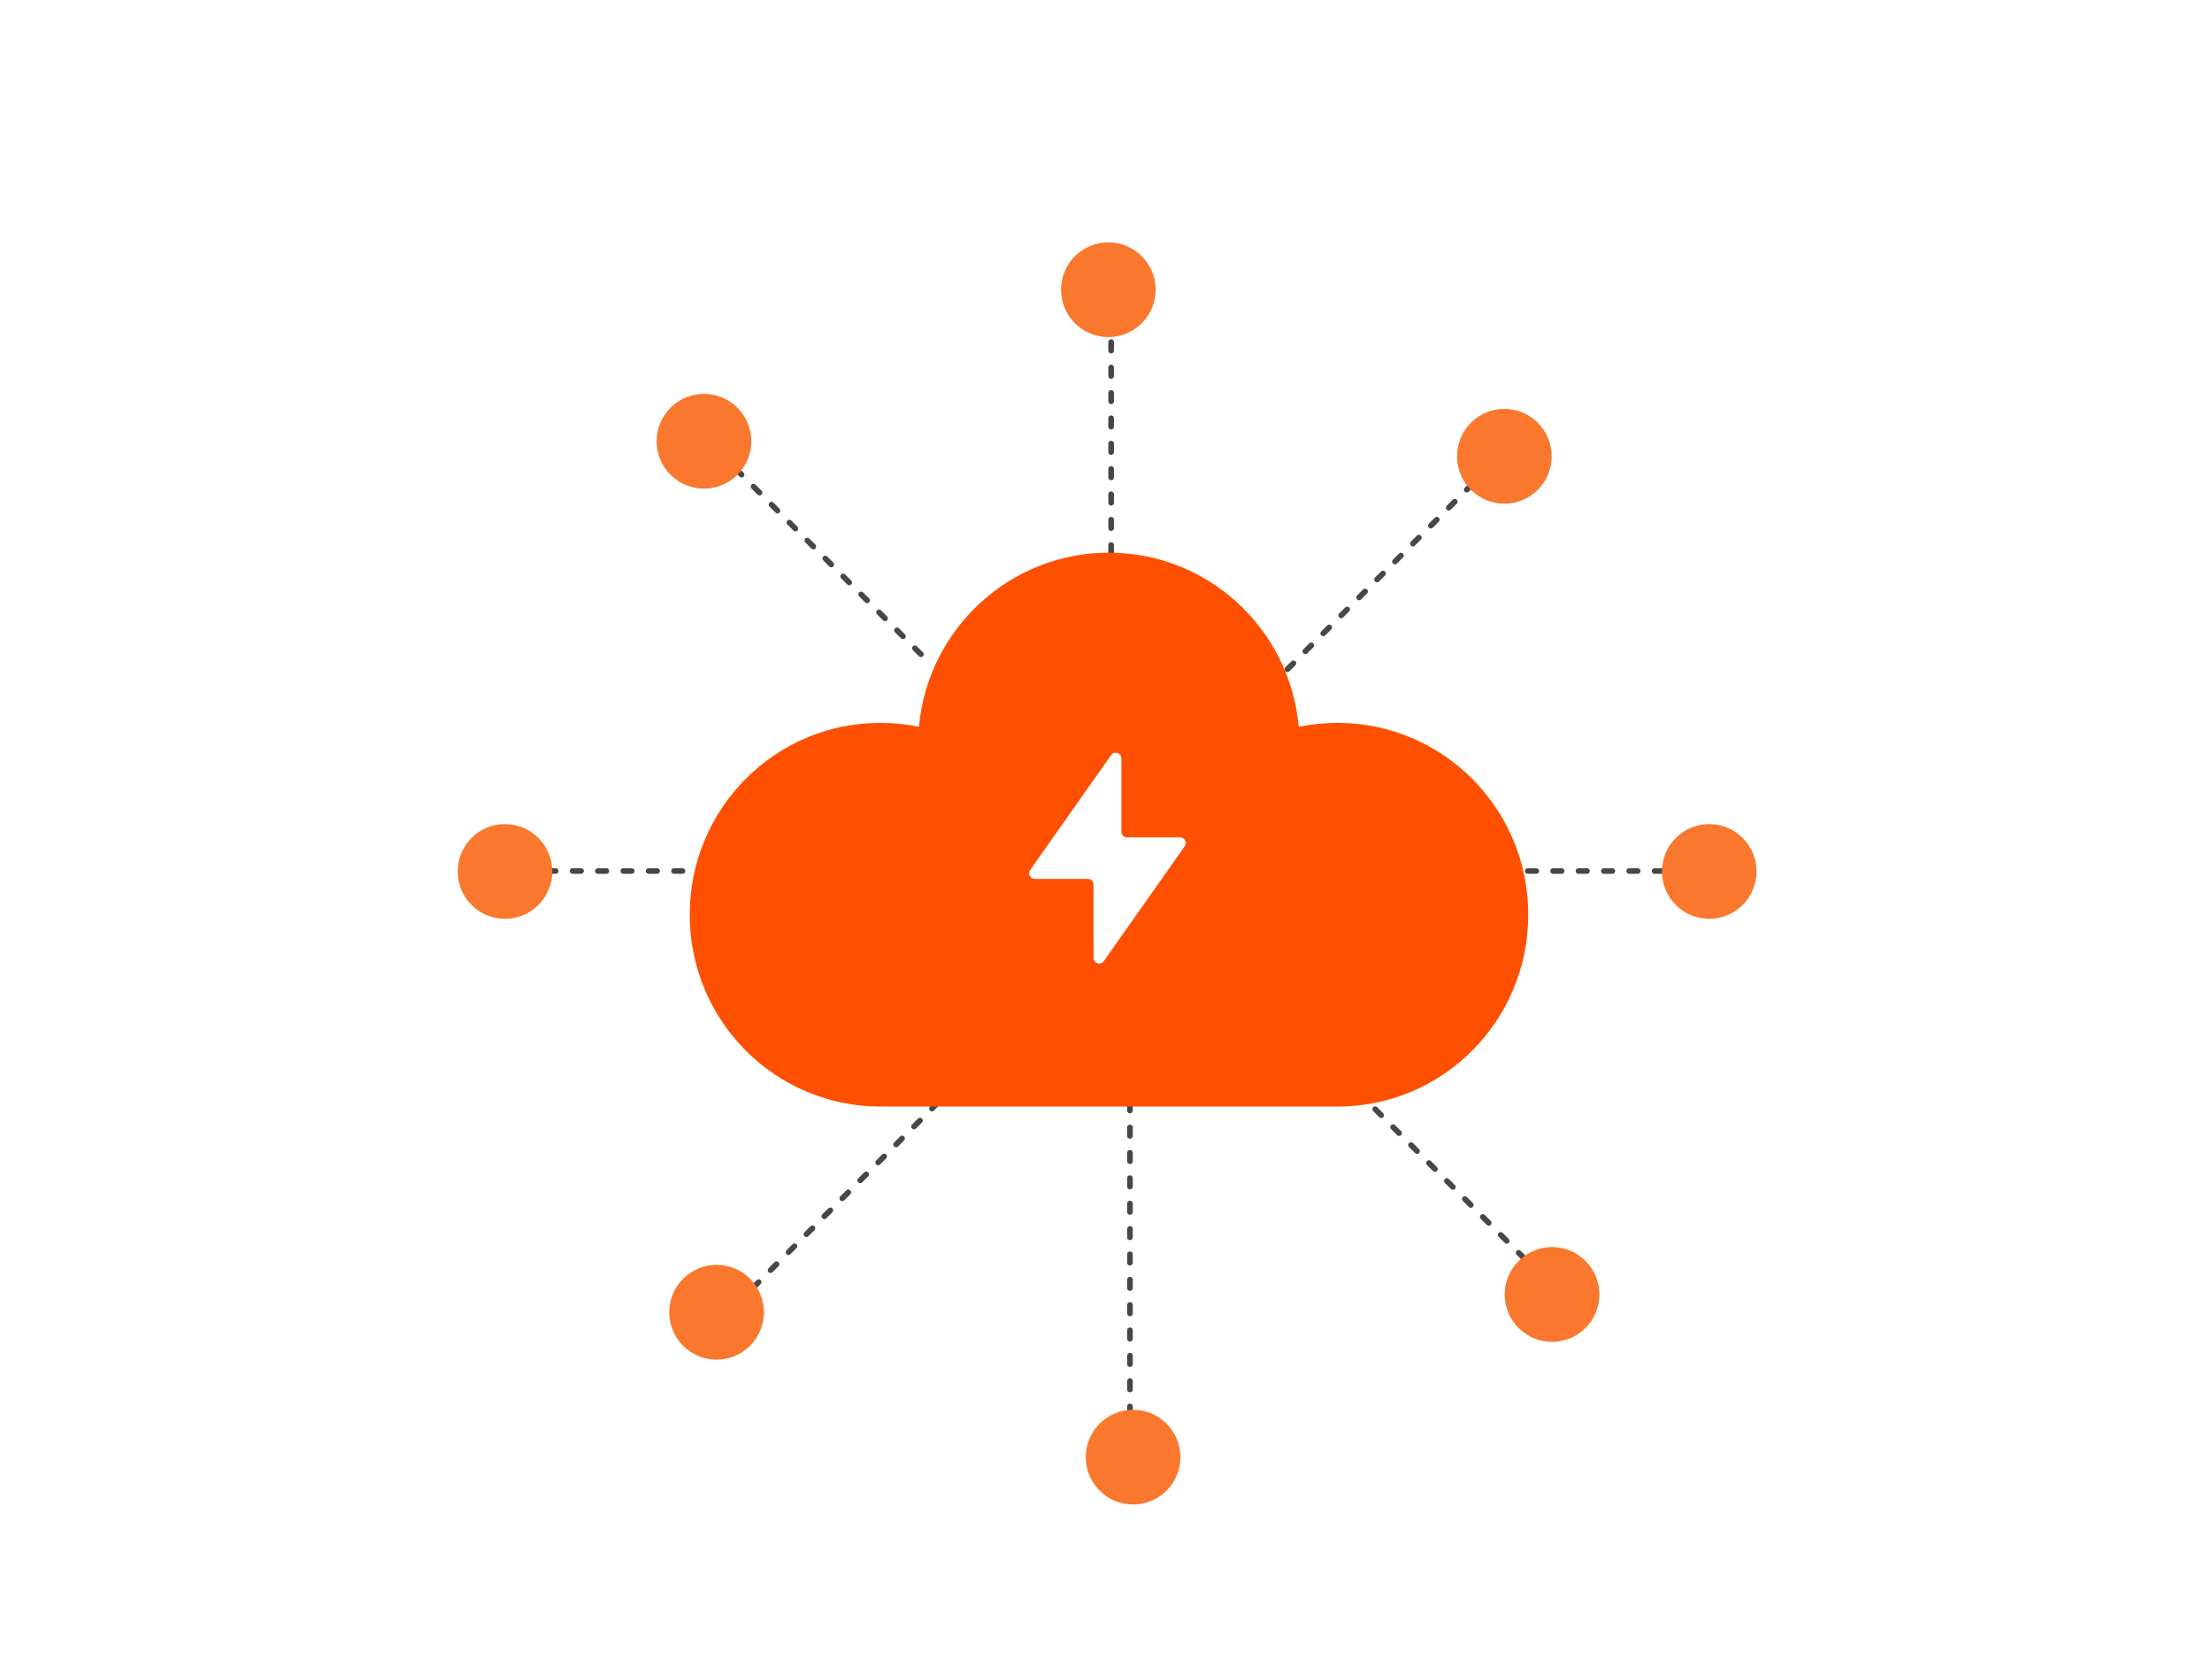 <svg width="785" height="589" viewBox="0 0 785 589" fill="none" xmlns="http://www.w3.org/2000/svg">
<line x1="590.183" y1="309.088" x2="495.889" y2="309.088" stroke="#474747" stroke-width="2" stroke-linecap="round" stroke-dasharray="3 6"/>
<ellipse cx="606.571" cy="309.245" rx="16.809" ry="16.787" transform="rotate(-90 606.571 309.245)" fill="#FA782E"/>
<line x1="1" y1="-1" x2="112.766" y2="-1" transform="matrix(-0.707 -0.708 0.707 -0.708 542.473 446.698)" stroke="#474747" stroke-width="2" stroke-linecap="round" stroke-dasharray="3 6"/>
<circle cx="16.798" cy="16.798" r="16.798" transform="matrix(0.707 -0.708 0.707 0.708 527.042 459.357)" fill="#FA782E"/>
<line x1="1" y1="-1" x2="95.357" y2="-1" transform="matrix(0.707 0.708 0.707 -0.708 261.062 164.907)" stroke="#474747" stroke-width="2" stroke-linecap="round" stroke-dasharray="3 6"/>
<ellipse cx="16.798" cy="16.798" rx="16.798" ry="16.798" transform="matrix(0.707 -0.708 -0.707 -0.708 249.824 180.369)" fill="#FA782E"/>
<line x1="1" y1="-1" x2="111.158" y2="-1" transform="matrix(-0.707 0.708 -0.707 -0.708 522.626 170.243)" stroke="#474747" stroke-width="2" stroke-linecap="round" stroke-dasharray="3 6"/>
<ellipse cx="16.798" cy="16.798" rx="16.798" ry="16.798" transform="matrix(-0.707 -0.708 0.707 -0.708 533.864 185.705)" fill="#FA782E"/>
<line x1="1" y1="-1" x2="107.56" y2="-1" transform="matrix(0.707 -0.708 0.707 0.708 267.104 458.517)" stroke="#474747" stroke-width="2" stroke-linecap="round" stroke-dasharray="3 6"/>
<circle cx="16.798" cy="16.798" r="16.798" transform="matrix(-0.707 -0.708 -0.707 0.708 278.049 465.665)" fill="#FA782E"/>
<line x1="1" y1="-1" x2="95.294" y2="-1" transform="matrix(1 -7.9089e-08 -9.66351e-08 -1 193.193 308.088)" stroke="#474747" stroke-width="2" stroke-linecap="round" stroke-dasharray="3 6"/>
<ellipse cx="16.809" cy="16.787" rx="16.809" ry="16.787" transform="matrix(4.36541e-08 -1 -1 -4.37688e-08 195.99 326.054)" fill="#FA782E"/>
<line x1="394.32" y1="121.413" x2="394.32" y2="237.422" stroke="#474747" stroke-width="2" stroke-linecap="round" stroke-dasharray="3 6"/>
<ellipse cx="393.327" cy="102.809" rx="16.787" ry="16.809" transform="rotate(180 393.327 102.809)" fill="#FA782E"/>
<line x1="401.003" y1="502.073" x2="401.003" y2="382.704" stroke="#474747" stroke-width="2" stroke-linecap="round" stroke-dasharray="3 6"/>
<ellipse cx="16.787" cy="16.809" rx="16.787" ry="16.809" transform="matrix(-1 -8.75376e-08 -8.73081e-08 1 418.898 500.271)" fill="#FA782E"/>
<g filter="url(#filter0_d_851_10120)">
<path d="M474.665 248.519C469.916 248.519 465.406 249.029 460.897 249.898C457.771 215.297 428.852 188.12 393.56 188.12C358.268 188.12 329.244 215.297 326.118 249.898C321.744 249.014 317.114 248.519 312.35 248.519C275.059 248.519 244.772 278.965 244.772 316.596C244.772 354.227 275.059 384.674 312.47 384.674H474.65C512.061 384.674 542.348 354.227 542.348 316.596C542.348 278.965 512.061 248.519 474.65 248.519H474.665Z" fill="#FE5000"/>
</g>
<path d="M365.584 308.727L394.317 267.947C395.442 266.351 397.952 267.147 397.952 269.099V295.152C397.952 296.256 398.848 297.152 399.952 297.152H418.803C420.424 297.152 421.372 298.979 420.438 300.304L391.705 341.083C390.58 342.679 388.07 341.883 388.07 339.931V313.879C388.07 312.774 387.174 311.879 386.07 311.879H367.219C365.598 311.879 364.651 310.052 365.584 308.727Z" fill="white"/>
<defs>
<filter id="filter0_d_851_10120" x="220.772" y="172.12" width="345.576" height="244.554" filterUnits="userSpaceOnUse" color-interpolation-filters="sRGB">
<feFlood flood-opacity="0" result="BackgroundImageFix"/>
<feColorMatrix in="SourceAlpha" type="matrix" values="0 0 0 0 0 0 0 0 0 0 0 0 0 0 0 0 0 0 127 0" result="hardAlpha"/>
<feOffset dy="8"/>
<feGaussianBlur stdDeviation="12"/>
<feColorMatrix type="matrix" values="0 0 0 0 0 0 0 0 0 0 0 0 0 0 0 0 0 0 0.15 0"/>
<feBlend mode="normal" in2="BackgroundImageFix" result="effect1_dropShadow_851_10120"/>
<feBlend mode="normal" in="SourceGraphic" in2="effect1_dropShadow_851_10120" result="shape"/>
</filter>
</defs>
</svg>
